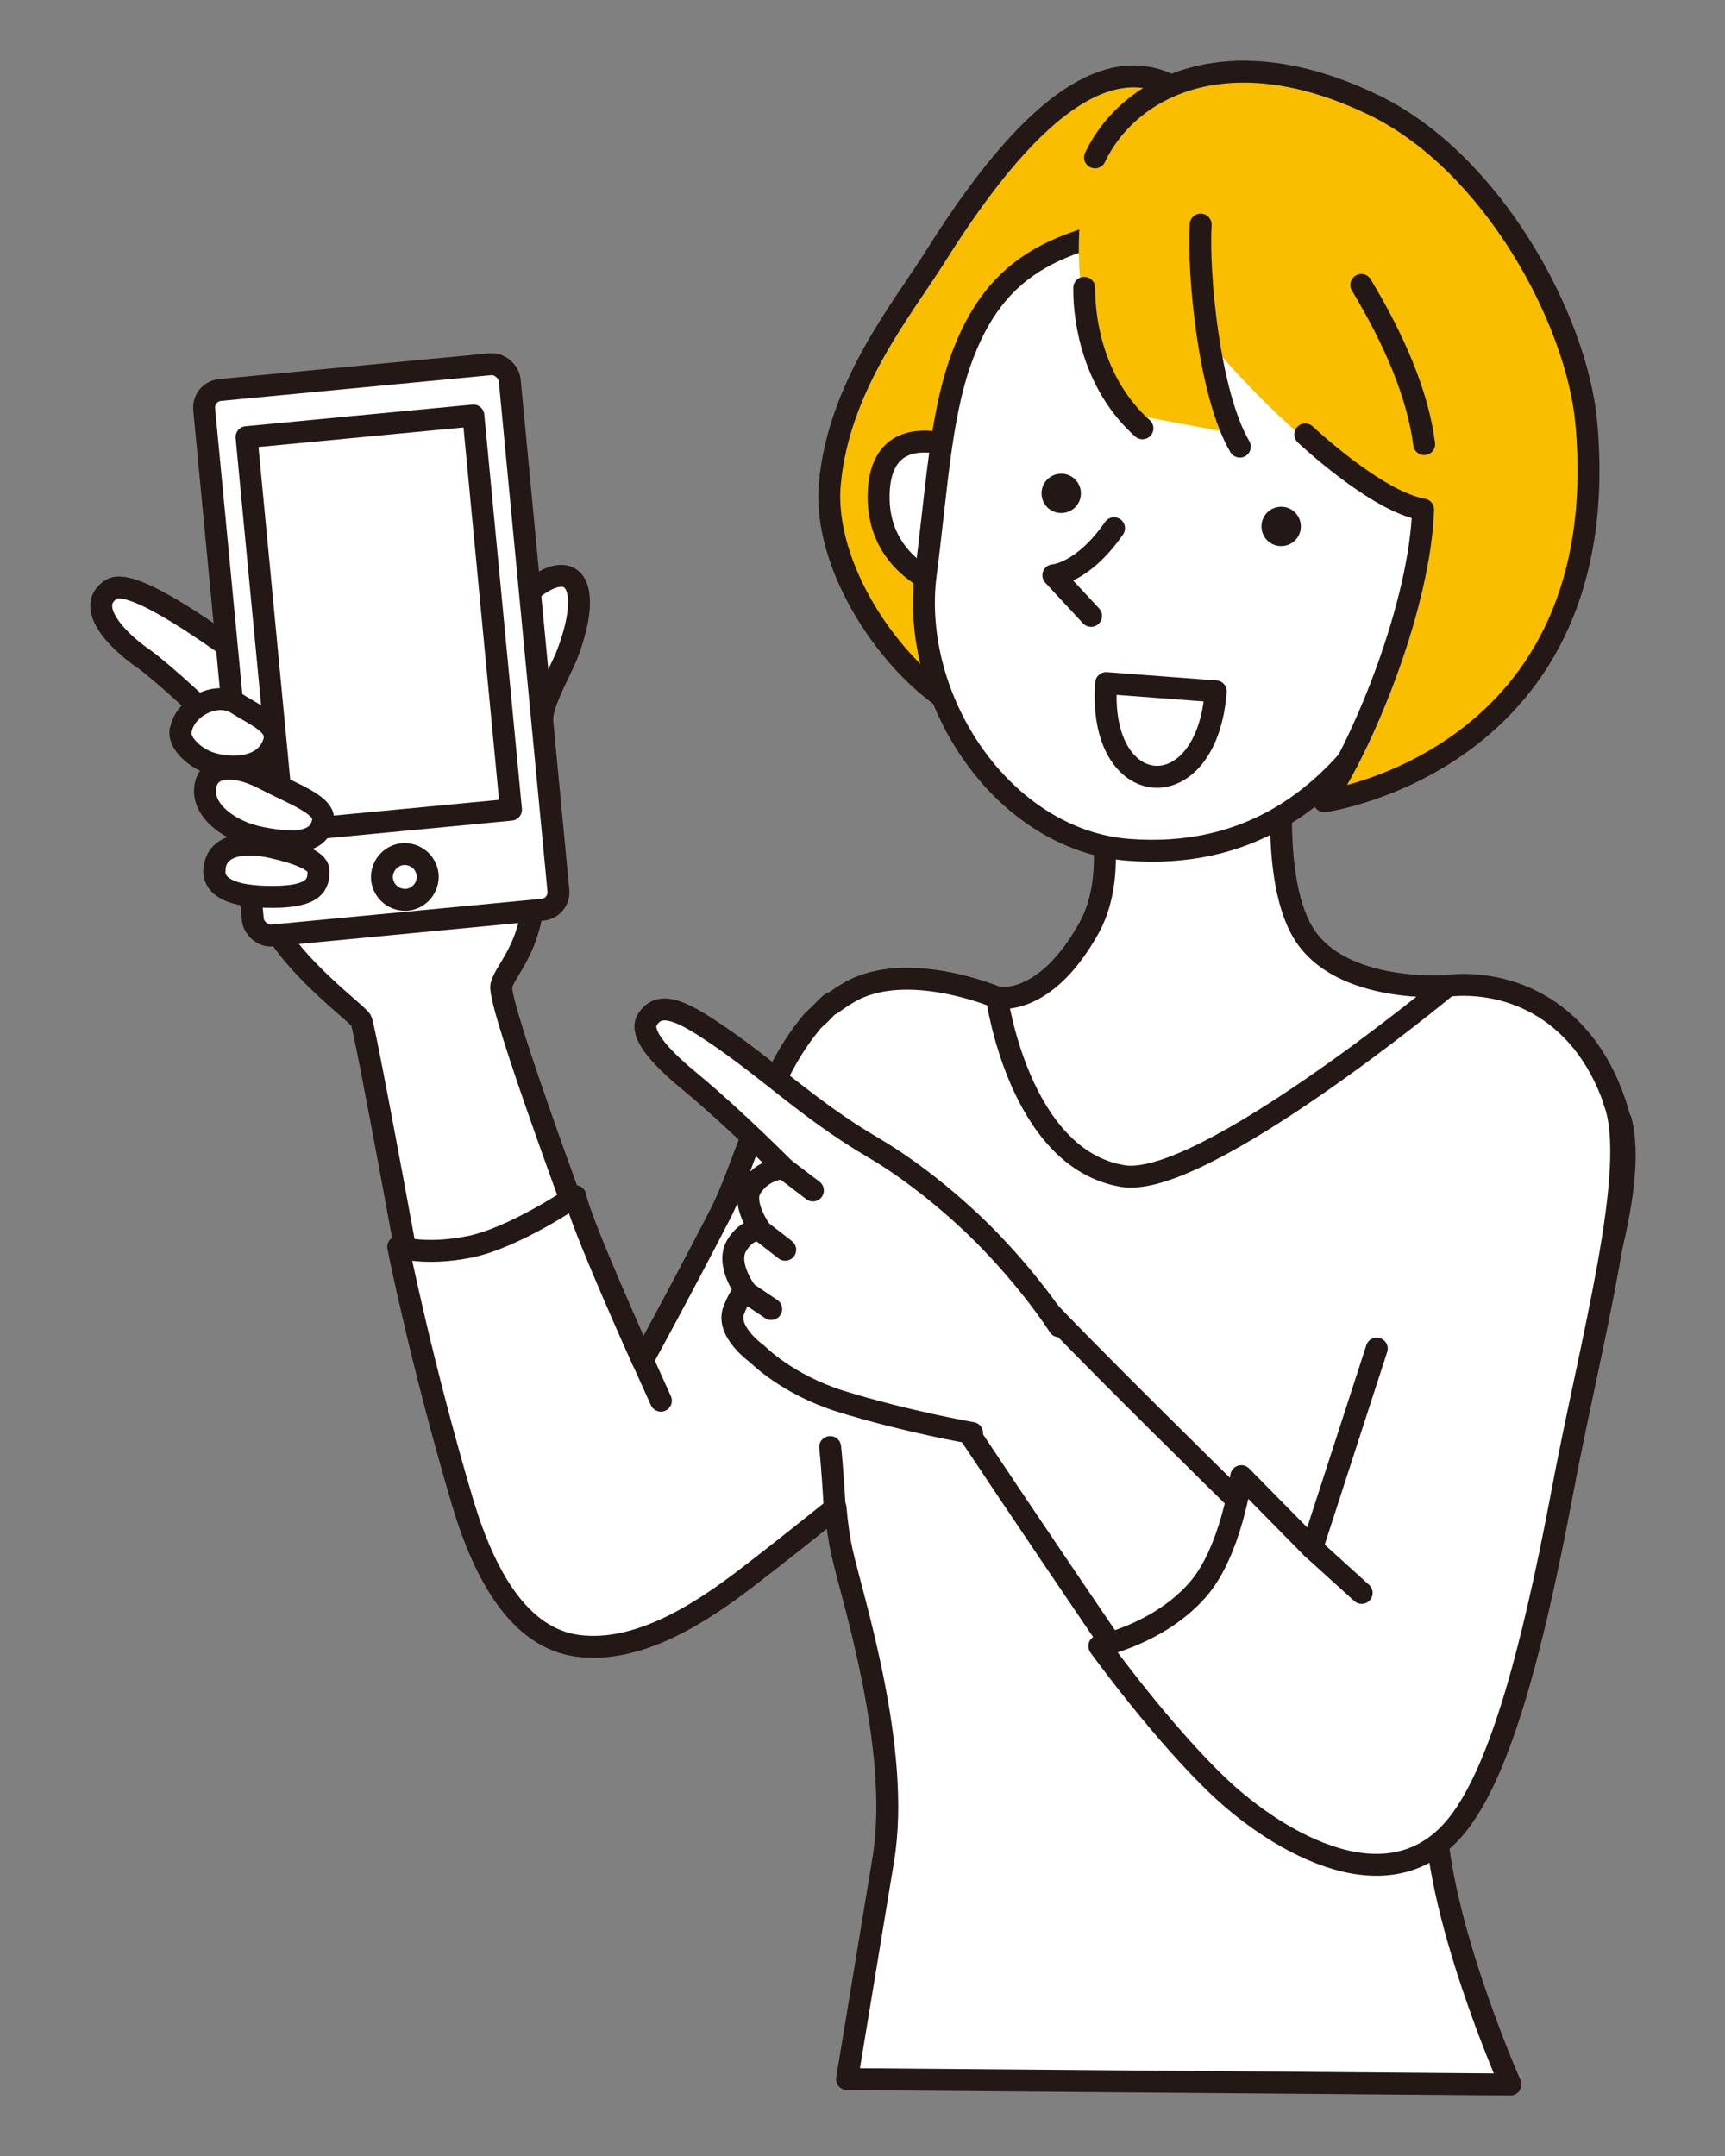 <?xml version="1.0" encoding="UTF-8"?>
<svg id="_レイヤー_1" data-name="レイヤー_1" xmlns="http://www.w3.org/2000/svg" width="48" height="60" viewBox="0 0 48 60">
  <rect x="0" y="0" width="48" height="60" fill="#808080" stroke="none"/>
  <defs>
    <style>
      .cls-1, .cls-2, .cls-3 {
        fill: none;
      }

      .cls-2, .cls-4, .cls-5, .cls-6, .cls-3 {
        stroke: #231815;
        stroke-linejoin: round;
        stroke-width: .61px;
      }

      .cls-4, .cls-5, .cls-3 {
        stroke-linecap: round;
      }

      .cls-4, .cls-6, .cls-7 {
        fill: #fff;
      }

      .cls-5, .cls-8 {
        fill: #f9be00;
      }

      .cls-9 {
        fill: #231815;
      }
    </style>
  </defs>
  <rect class="cls-1" width="48" height="60"/>
  <g>
    <path class="cls-6" d="M13.95,27.43c.13-.52,1.03-1.16.93-3.39-.1-2.23-.02-2.23.21-4.1.06-.52.54-1.32.7-1.75.64-1.69.28-2.55-.68-2-.73.42-1.24,1.4-1.41,2.02-.17.62-2,3.38-2.7,3.18-.7-.2-6.9-5.62-7.9-4.99-.75.47.14,1.42.92,1.95.41.29,2.05,1.73,2.61,2.48.56.74.26,3.51.91,4.82.66,1.3,2.4,2.55,2.51,2.75.11.2,1.6,8.39,1.6,8.39l4.84-1.74s-2.66-7.1-2.54-7.62Z"/>
    <g>
      <path class="cls-7" d="M45.08,31.17c-.76-2.92-2.88-3.88-4.67-3.75-.24.02-1.06.32-1.83.59-.77.27-3.3,1.78-6.29,1.81-4.01.05-4.54-2.06-4.54-2.06,0,0-2.51-1.07-4.11-.15-.19.11-.35.22-.5.33v-.03c-.11.08-.21.2-.31.3-.09.08-.18.16-.25.24-.05.06-.1.13-.15.19-.07.09-.13.17-.19.26-1.05,1.5-1.58,3.7-2.21,4.91-1.25,2.42-2.15,4.05-2.15,4.05,0,0-1.75-3.88-1.87-4.57,0,0-1.7,1.16-2.95,1.41-1.25.25-1.98,0-1.98,0,0,0,.64,3.22,1.79,7.1.62,2.08,1.6,3.78,3.19,4,1.75.24,3.55-.99,4.77-1.93.86-.66,1.76-1.38,2.42-1.91.04.46.1.88.18,1.24.29,1.29,1.65,5.48,1.15,8.54-.23,1.4-1.01,6.12-1.01,6.12l18.46.15s-2.14-4.82-2.09-7.84c.06-3.97,6.15-15.2,5.16-18.99Z"/>
      <path class="cls-3" d="M45.08,31.17c-.76-2.92-2.88-3.88-4.67-3.75-.24.02-1.06.32-1.83.59-.77.27-3.3,1.78-6.29,1.81-4.01.05-4.54-2.06-4.54-2.06,0,0-2.51-1.07-4.11-.15-.19.11-.35.22-.5.33v-.03c-.11.08-.21.2-.31.3-.09.08-.18.16-.25.24-.05.06-.1.13-.15.19-.07.09-.13.17-.19.26-1.05,1.5-1.58,3.7-2.21,4.91-1.25,2.42-2.15,4.05-2.15,4.05,0,0-1.75-3.88-1.87-4.57,0,0-1.7,1.16-2.95,1.41-1.25.25-1.98,0-1.98,0,0,0,.64,3.22,1.79,7.1.62,2.08,1.6,3.78,3.19,4,1.75.24,3.55-.99,4.77-1.93.86-.66,1.76-1.38,2.42-1.91.04.46.1.88.18,1.24.29,1.29,1.65,5.48,1.15,8.54-.23,1.4-1.01,6.12-1.01,6.12l18.46.15s-2.14-4.82-2.09-7.84c.06-3.97,6.15-15.2,5.16-18.99Z"/>
    </g>
    <path class="cls-4" d="M35.8,20.47s-.57,3.8.47,5.5c1.04,1.7,4,1.47,4,1.47,0,0-6.81,5.65-9.02,5.29-2.89-.47-3.51-4.97-3.51-4.97,0,0,1.32.3,2.56-1.93,1.24-2.23-.5-6.01-.5-6.01"/>
    <path class="cls-4" d="M36.2,43.49s-7.82-7.62-8.11-8.21l-3.88.3c.71,1.29,4.01,6.22,7.6,11.48l4.4-3.57Z"/>
    <path class="cls-4" d="M44.91,30.63c.72,1.85-.65,6.69-1.44,10.91-.88,4.67-1.74,7.6-2.78,9.06-1.9,2.68-5.2.6-6.72-.83-1.61-1.51-3.38-3.96-3.38-3.96,0,0,1.66-.34,2.73-1.56.94-1.06,1.22-3.17,1.22-3.17l1.97,2,1.8-5.55"/>
    <line class="cls-4" x1="36.51" y1="43.08" x2="37.89" y2="44.33"/>
    <line class="cls-4" x1="17.88" y1="37.85" x2="18.39" y2="38.98"/>
    <g>
      <rect class="cls-7" x="6.34" y="10.46" width="8.54" height="15.25" rx=".49" ry=".49" transform="translate(-1.67 1.09) rotate(-5.45)"/>
      <rect class="cls-2" x="6.34" y="10.46" width="8.54" height="15.25" rx=".49" ry=".49" transform="translate(-1.67 1.09) rotate(-5.45)"/>
    </g>
    <rect class="cls-6" x="7.37" y="11.84" width="6.34" height="11.02" transform="translate(22.68 33.62) rotate(174.55)"/>
    <path class="cls-6" d="M11.9,24.34c.03.35-.22.66-.57.7-.35.03-.66-.22-.7-.57-.03-.35.22-.66.57-.7.35-.03.66.22.7.57Z"/>
    <path class="cls-6" d="M5.03,20.34c.09-.65.99-1.12,1.56-.76.57.36,1.19.59,1.03,1.08-.26.82-1.39.76-1.93.51-.34-.16-.71-.51-.67-.83Z"/>
    <path class="cls-6" d="M5.71,21.91c.09-.65.85-.65,1.65-.23.8.42,1.69.72,1.63,1.15-.09.63-.77.67-1.7.49-.9-.17-1.67-.76-1.58-1.41Z"/>
    <path class="cls-6" d="M5.97,24.24c0-.68.72-.87,1.65-.65.61.14,1.22.35,1.24.62.02.4-.1.75-1.28.75-1.18,0-1.61-.29-1.62-.72Z"/>
    <g>
      <path class="cls-4" d="M29.47,36.91s-.68-1.08-1.89-2.34c-.88-.92-2.12-1.95-3.26-2.62-1.9-1.11-3.04-2.31-4.69-3.37-.91-.59-1.35-.63-1.62-.2-.26.43.53,1.18,1.25,1.77,1.18.98,2.55,2.36,2.55,2.36,0,0-.59.01-.92.56-.26.43.28,1.18.28,1.18,0,0-.35-.11-.67.41-.32.53.27,1.3.27,1.3,0,0-.12-.09-.35.5-.24.6.66,1.23.66,1.23,0,0,.81.83,2.29,1.3,1.83.57,3.68.89,3.68.89"/>
      <line class="cls-4" x1="21.18" y1="34.26" x2="21.85" y2="34.78"/>
      <line class="cls-4" x1="20.79" y1="35.98" x2="21.46" y2="36.43"/>
      <line class="cls-4" x1="21.82" y1="32.52" x2="22.62" y2="33.13"/>
    </g>
    <path class="cls-5" d="M34.08,3.81s-.2-.48-1.05-1.14c-2.53-1.96-5.33,1.81-7.03,4.51-.87,1.39-2.67,3.56-2.91,6.3-.2,2.29,1.69,5.12,3.57,6.2,1.88,1.08,1.32.61,1.32.61,0,0-.95-4.88-.72-6.45.23-1.57.75-2.54,2.76-4.47,2.01-1.93,3.65-4.17,4.06-5.56Z"/>
    <path class="cls-4" d="M26.76,12.51s-2.26-1-2.31,1.25c-.05,2.25,2.27,2.72,2.27,2.72"/>
    <path class="cls-4" d="M26.71,10.1c-.55,1.59-.65,3.58-.95,5.88-.45,3.51,2.16,7.4,5.64,7.67,3.24.25,5.52-1.32,7.11-3.83,1.06-1.68,1.97-5.59,1.67-7.84-.3-2.25-3.81-6.33-7.22-5.87-3.41.45-5.25,1.12-6.25,3.99Z"/>
    <path class="cls-9" d="M36.19,14.56c.05.3-.15.58-.45.63-.3.05-.58-.15-.63-.45-.05-.3.15-.58.45-.63.3-.05.58.15.63.45Z"/>
    <path class="cls-9" d="M30.07,13.64c.05.3-.15.58-.45.63-.3.05-.58-.15-.63-.45-.05-.3.15-.58.45-.63.3-.05.58.15.63.45Z"/>
    <path class="cls-4" d="M31,14.7c-.88,1.27-1.69,1.31-1.69,1.31l1.05,1.13"/>
    <path class="cls-4" d="M33.83,19.24c-.25,3.32-3.3,3.09-3.05-.23l3.05.23Z"/>
    <path class="cls-8" d="M30.16,5.32c-.42,2.37.1,4.96,1.53,6.25l2.72.51s-.42-.99-.62-2.4c0,0,1.6,1.9,3.2,3.08.9.67,2.56,1.48,2.62,1.42-.09,2.61-1.58,6.35-2.75,8.12,0,0,8-1.27,7.29-10.54-.22-2.86-2.59-7.22-5.9-8.83-4.7-2.27-7.66.02-8.08,2.39Z"/>
    <path class="cls-3" d="M37.88,7.93c.92,1.53,1.57,3.04,1.75,4.43"/>
    <path class="cls-3" d="M30.17,8.01c-.01,1.03.31,2.74,1.62,3.91"/>
    <path class="cls-3" d="M36.32,12.09s1.98,1.87,3.28,2.09c-.09,2.61-1.58,6.35-2.75,8.12,0,0,8.14-1.14,7.29-10.54-.26-2.85-2.59-7.22-5.9-8.83-4.07-1.97-6.84-.51-7.77,1.45"/>
    <path class="cls-3" d="M33.41,6.25c-.08,1.36.23,4.72,1.09,6.18"/>
    <path class="cls-4" d="M23.22,41.84s-.06-1.02-.12-1.57"/>
  </g>
</svg>